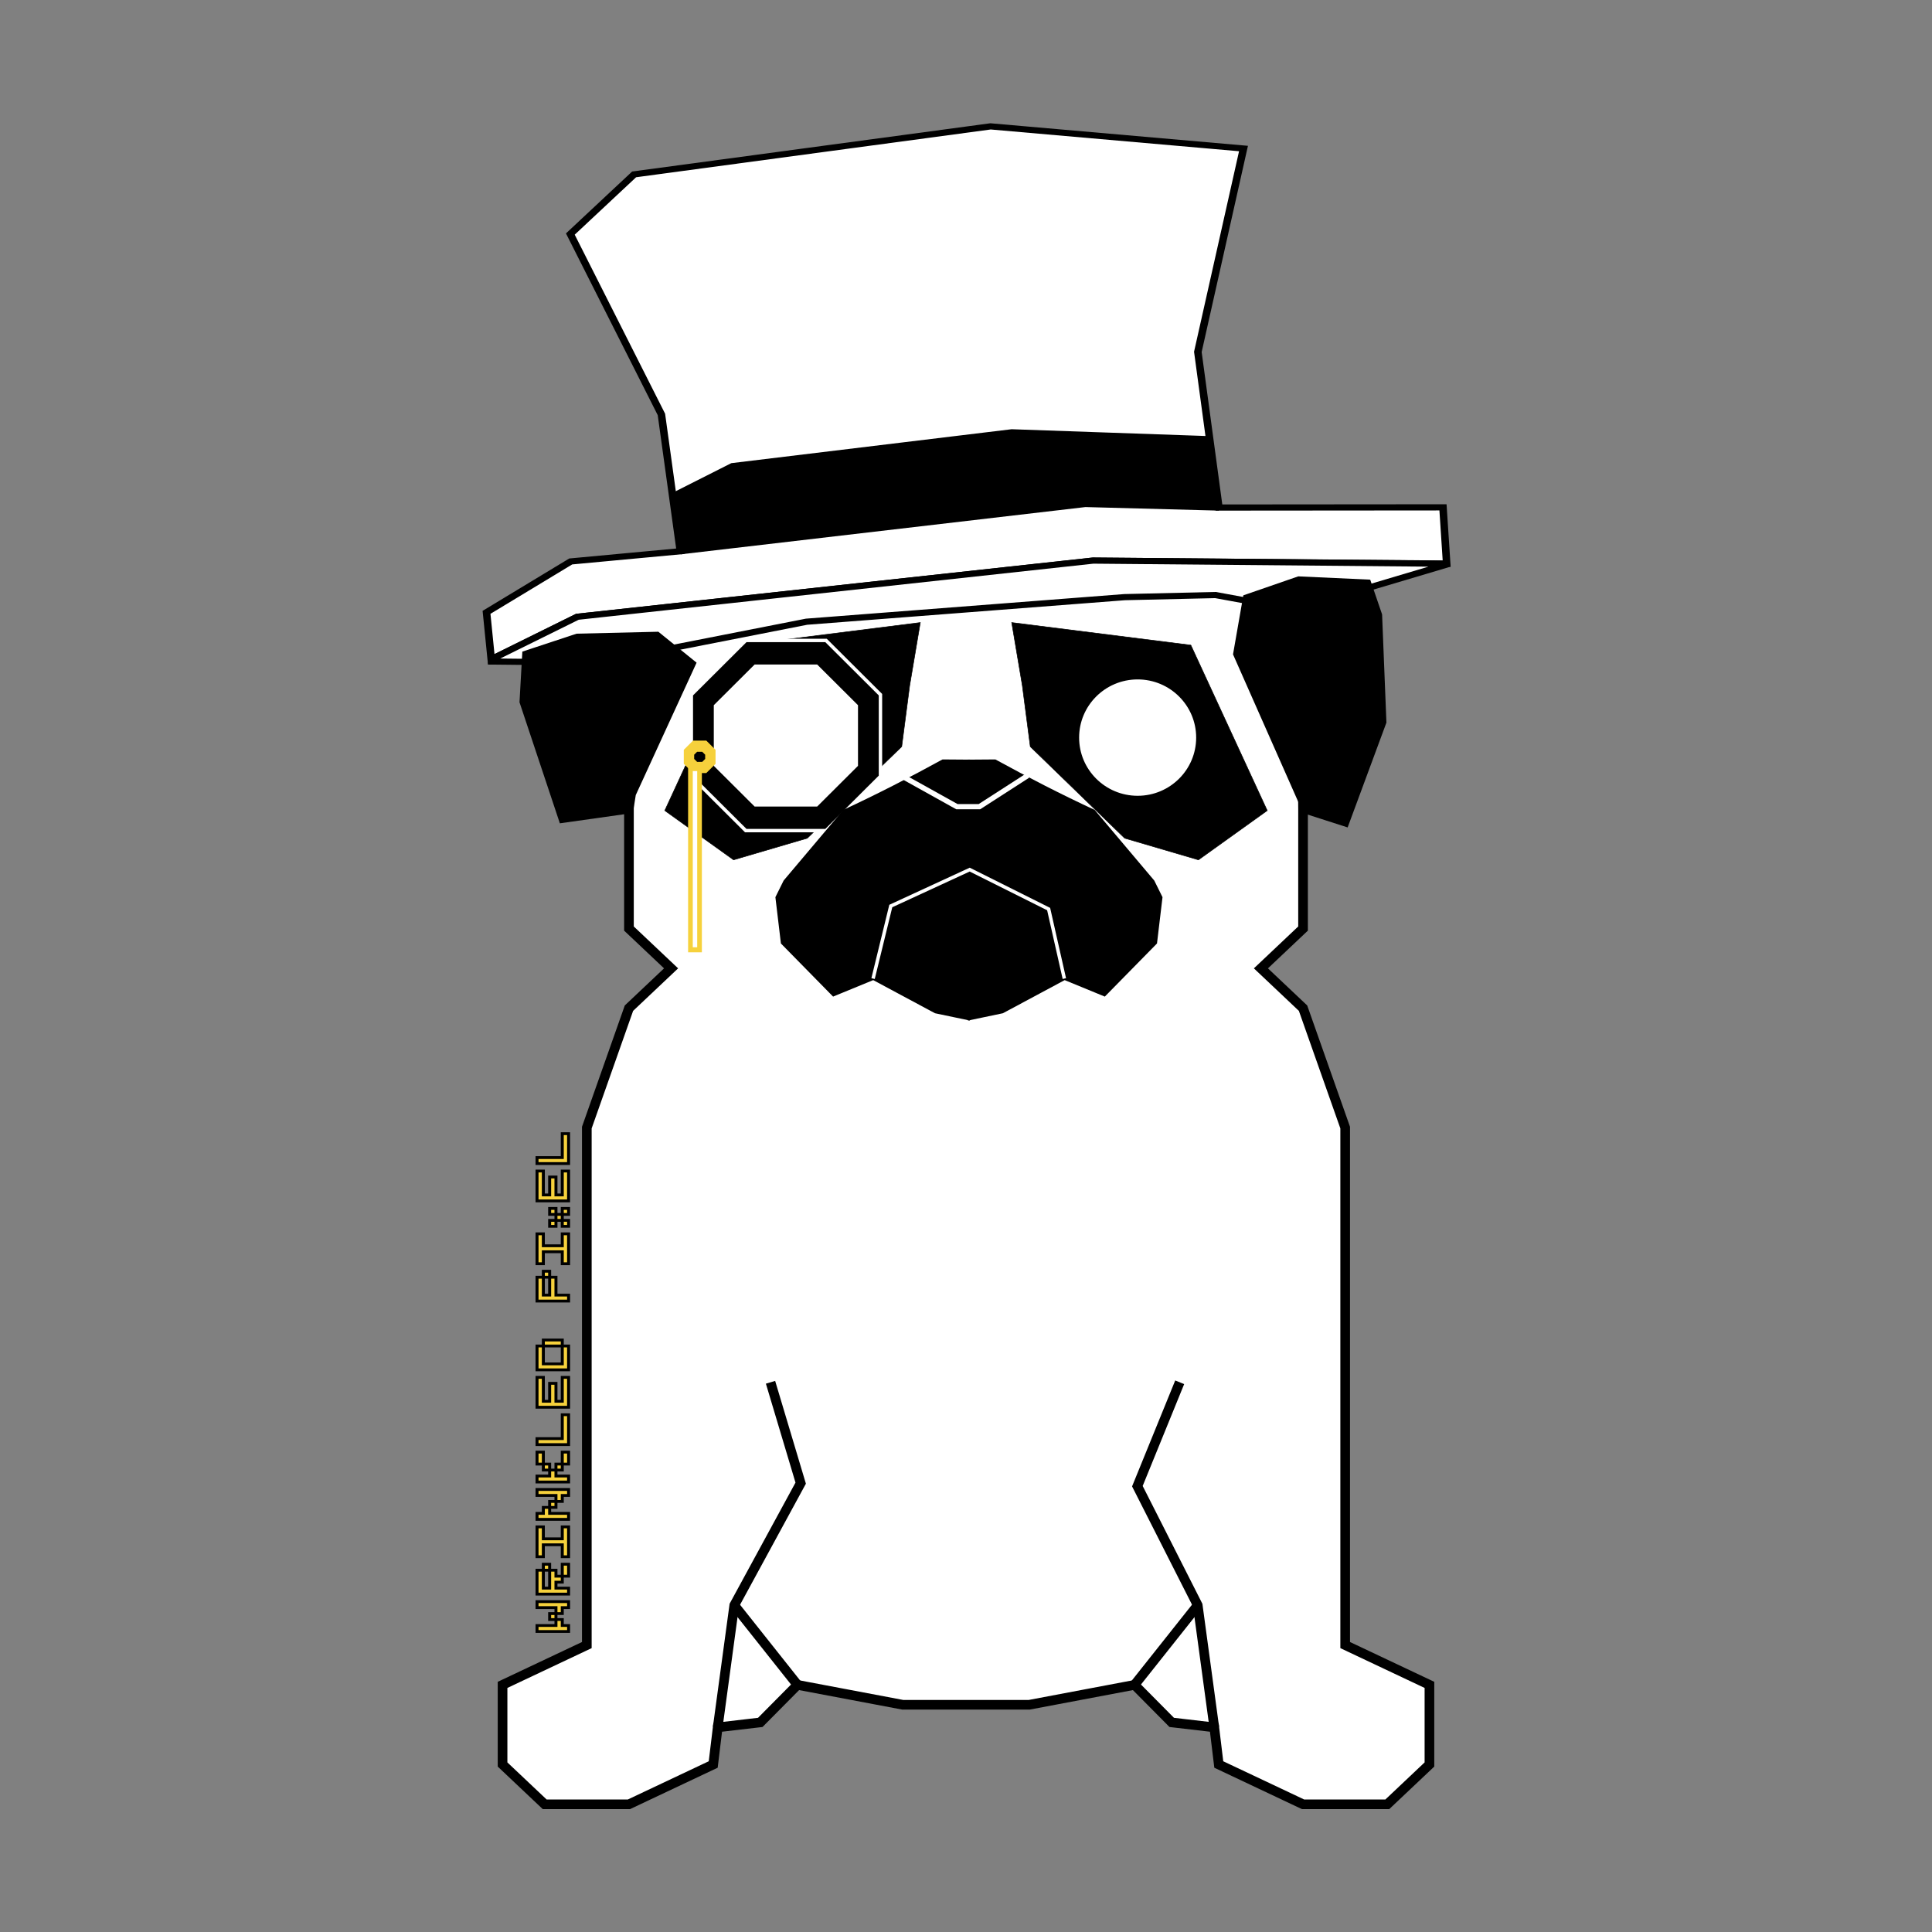 <?xml version="1.0" encoding="UTF-8" standalone="no"?>
<!-- Created with Inkscape (http://www.inkscape.org/) -->

<svg
   inkscape:export-ydpi="96"
   inkscape:export-xdpi="96"
   inkscape:export-filename="C:\Users\Marco\Pictures\luke\doggo_golden_goldtext\doggo_golden_goldtext.png"
   sodipodi:docname="doggo_golden_goldtexttopath.svg"
   inkscape:version="1.1.2 (b8e25be833, 2022-02-05)"
   id="svg5"
   version="1.1"
   viewBox="0 0 1000 1000"
   height="1000mm"
   width="1000mm"
   xmlns:inkscape="http://www.inkscape.org/namespaces/inkscape"
   xmlns:sodipodi="http://sodipodi.sourceforge.net/DTD/sodipodi-0.dtd"
   xmlns="http://www.w3.org/2000/svg"
   xmlns:svg="http://www.w3.org/2000/svg">
  <rect x="0" y="0" width="1000" height="1000" fill="#808080" stroke="none"/>
  <sodipodi:namedview
     id="namedview7"
     pagecolor="#505050"
     bordercolor="#eeeeee"
     borderopacity="1"
     inkscape:pageshadow="0"
     inkscape:pageopacity="0"
     inkscape:pagecheckerboard="true"
     inkscape:document-units="mm"
     showgrid="false"
     width="1000mm"
     inkscape:zoom="0.15116764"
     inkscape:cx="2728.7586"
     inkscape:cy="2956.9821"
     inkscape:window-width="1920"
     inkscape:window-height="1017"
     inkscape:window-x="-8"
     inkscape:window-y="-8"
     inkscape:window-maximized="1"
     inkscape:current-layer="text7886"
     showguides="false"
     inkscape:snap-others="true"
     inkscape:object-nodes="true"
     inkscape:snap-nodes="true">
    <inkscape:grid
       type="xygrid"
       id="grid135" />
  </sodipodi:namedview>
  <defs
     id="defs2">
    <rect
       x="121.618"
       y="1688.626"
       width="1019.724"
       height="219.849"
       id="rect7888" />
    <rect
       x="912.894"
       y="3671.421"
       width="3287.741"
       height="641.672"
       id="rect6482" />
    <rect
       x="3029.749"
       y="2110.24"
       width="2017.628"
       height="443.217"
       id="rect115862" />
  </defs>
  <g
     inkscape:label="BACKGROUND"
     inkscape:groupmode="layer"
     id="layer1"
     style="display:none">
    <g
       id="g3970"
       transform="matrix(0.543,0,0,1,-340.428,822.593)"
       style="stroke-width:1;stroke-miterlimit:4;stroke-dasharray:none">
      <g
         id="g3839"
         transform="matrix(1.84,0,0,1,626.431,-822.593)"
         style="stroke-width:0.737;stroke-miterlimit:4;stroke-dasharray:none">
        <g
           id="g81730"
           transform="matrix(1.202,0,0,1.296,-113.586,-387.431)"
           style="stroke:#000000;stroke-width:0.591;stroke-miterlimit:4;stroke-dasharray:none">
          <rect
             style="fill:#ffffff;fill-opacity:1;stroke:none;stroke-width:0.591;stroke-miterlimit:4;stroke-dasharray:none"
             id="rect95380"
             width="832.007"
             height="771.82"
             x="94.505"
             y="299.027"
             inkscape:export-filename="C:\Users\Marco\Pictures\luke\poprawki.png"
             inkscape:export-xdpi="96"
             inkscape:export-ydpi="96" />
          <g
             id="g81611"
             style="stroke:#000000;stroke-width:0.591;stroke-miterlimit:4;stroke-dasharray:none">
            <g
               inkscape:label="Delaunay"
               id="g32665"
               transform="translate(461.047,322.375)"
               style="stroke:#000000;stroke-width:0.591;stroke-miterlimit:4;stroke-dasharray:none" />
          </g>
        </g>
      </g>
    </g>
  </g>
  <g
     inkscape:groupmode="layer"
     id="layer4"
     inkscape:label="final_shapes">
    <g
       id="g2599"
       transform="translate(-792.079,46.817)">
      <path
         style="fill:#ffffff;stroke:#000000;stroke-width:5;stroke-linecap:butt;stroke-linejoin:miter;stroke-miterlimit:4;stroke-dasharray:none;stroke-opacity:1"
         d="m 1466.534,371.987 v 61.811 l -21.807,20.604 21.807,20.604 21.807,61.811 v 267.849 l 43.614,20.604 v 41.208 l -21.807,20.604 h -43.614 l -43.614,-20.604 -2.326,-19.217 -22.035,-2.567 -19.253,-19.423 -54.517,10.302 h -65.42 l -54.517,-10.303 -19.253,19.425 -22.035,2.567 -2.326,19.217 -43.614,20.604 h -43.614 l -21.807,-20.604 v -41.208 l 43.614,-20.604 V 536.817 l 21.807,-61.811 21.807,-20.604 -21.807,-20.604 v -61.811 -119.511 h 347.686 z"
         id="path1036" />
      <g
         id="g1572"
         style="fill:#ffffff;stroke:#000000;stroke-width:5;stroke-miterlimit:4;stroke-dasharray:none">
        <path
           style="fill:#ffffff;stroke:#000000;stroke-width:5;stroke-linecap:butt;stroke-linejoin:miter;stroke-miterlimit:4;stroke-dasharray:none;stroke-opacity:1"
           d="m 1163.564,847.26 8.577,-63.198 34.377,-63.205 -15.617,-52.206"
           id="path1071" />
        <path
           style="fill:#ffffff;stroke:#000000;stroke-width:5;stroke-linecap:butt;stroke-linejoin:miter;stroke-miterlimit:4;stroke-dasharray:none;stroke-opacity:1"
           d="m 1420.594,847.26 -8.577,-63.198 -31.234,-61.634 21.902,-53.777"
           id="path1106" />
        <path
           style="fill:#ffffff;stroke:#000000;stroke-width:5;stroke-linecap:butt;stroke-linejoin:miter;stroke-miterlimit:4;stroke-dasharray:none;stroke-opacity:1"
           d="m 1379.306,825.27 32.71,-41.208"
           id="path1141" />
        <path
           style="fill:#ffffff;stroke:#000000;stroke-width:5;stroke-linecap:butt;stroke-linejoin:miter;stroke-miterlimit:4;stroke-dasharray:none;stroke-opacity:1"
           d="m 1172.142,784.061 32.71,41.208"
           id="path1176" />
      </g>
      <g
         id="g2615"
         transform="translate(-15.103)">
        <path
           style="display:inline;fill:#000000;stroke:#000000;stroke-width:0.281px;stroke-linecap:butt;stroke-linejoin:miter;stroke-opacity:1"
           d="m 1389.313,387.03 -48.857,-47.402 -4.107,-31.547 -5.513,-32.666 92.714,11.691 39.542,85.625 -35.599,25.508 z"
           id="path101698-7-6"
           sodipodi:nodetypes="cccccccc" />
        <path
           style="display:inline;fill:#000000;stroke:#000000;stroke-width:0.281px;stroke-linecap:butt;stroke-linejoin:miter;stroke-opacity:1"
           d="m 1225.051,387.03 48.857,-47.402 4.107,-31.547 5.513,-32.666 -92.714,11.691 -39.542,85.625 35.599,25.508 z"
           id="path101698-7-9-0"
           sodipodi:nodetypes="cccccccc" />
        <g
           id="g95241-1"
           transform="matrix(1.753,0,0,1.889,401.882,-709.014)"
           style="display:inline;fill:#ffffff;stroke:#000000;stroke-width:2.96;stroke-miterlimit:4;stroke-dasharray:none">
          <ellipse
             style="fill:#ffffff;fill-opacity:1;stroke:#000000;stroke-width:2.433;stroke-miterlimit:4;stroke-dasharray:none"
             id="path95103-0"
             cx="567.109"
             cy="552.662"
             rx="18.497"
             ry="17.159" />
        </g>
        <g
           id="g95046-5"
           transform="matrix(1.341,0,0,1.445,632.317,-460.632)"
           style="display:inline;stroke:#000000">
          <path
             style="display:inline;fill:#ffffff;stroke:#ffffff;stroke-width:8.307;stroke-linecap:butt;stroke-linejoin:miter;stroke-miterlimit:4;stroke-dasharray:none;stroke-opacity:1"
             d="m 419.594,519.326 h 28.287 l 18.858,17.438 v 26.157 l -18.858,17.438 h -28.287 l -18.858,-17.438 v -26.157 z"
             id="path47174-1-2-2-0-2" />
          <path
             style="display:inline;fill:#ffffff;stroke:#000000;stroke-width:8.013;stroke-linecap:butt;stroke-linejoin:miter;stroke-miterlimit:4;stroke-dasharray:none;stroke-opacity:1"
             d="m 420.093,520.402 h 27.289 l 18.193,16.823 v 25.234 l -18.193,16.823 h -27.289 l -18.192,-16.823 v -25.234 z"
             id="path47174-1-2-2-1" />
          <path
             style="display:inline;fill:none;fill-opacity:1;stroke:#f6d13c;stroke-width:4.007;stroke-linecap:butt;stroke-linejoin:miter;stroke-miterlimit:4;stroke-dasharray:none;stroke-opacity:1"
             d="m 398.692,553.655 h 3.535 l 2.357,2.18 v 3.27 l -2.357,2.18 h -3.535 l -2.357,-2.18 v -3.27 z"
             id="path47174-3-6-6-7" />
          <rect
             style="display:inline;fill:#ffffff;fill-opacity:1;stroke:#f6d13c;stroke-width:1.805;stroke-miterlimit:4;stroke-dasharray:none;stroke-opacity:1"
             id="rect48588-5-7-2"
             width="3.512"
             height="64.915"
             x="396.894"
             y="561.674" />
        </g>
        <g
           id="g95209-3"
           transform="matrix(1.456,0,0,1.569,580.249,-564.427)"
           style="display:inline;stroke:#000000">
          <path
             style="display:inline;fill:#000000;stroke:#000000;stroke-width:1.128;stroke-linecap:butt;stroke-linejoin:miter;stroke-miterlimit:4;stroke-dasharray:none;stroke-opacity:1"
             d="m 500.757,666.012 -12.326,-2.393 -22.119,-11.007 -14.162,5.402 -18.148,-17.147 -1.911,-14.891 2.815,-5.272 21.064,-23.156 c 11.934,-5.152 23.591,-10.705 35.087,-16.556 l 9.7,0.067"
             id="path80037-6-4"
             sodipodi:nodetypes="cccccccccc" />
          <path
             style="display:inline;fill:#000000;stroke:#000000;stroke-width:1.128;stroke-linecap:butt;stroke-linejoin:miter;stroke-miterlimit:4;stroke-dasharray:none;stroke-opacity:1"
             d="m 499.877,666.012 12.326,-2.393 22.119,-11.007 14.162,5.402 18.148,-17.147 1.911,-14.891 -2.815,-5.272 -21.064,-23.156 c -11.934,-5.152 -23.591,-10.705 -35.087,-16.556 l -9.7,0.067"
             id="path80037-6-0-8"
             sodipodi:nodetypes="cccccccccc" />
        </g>
        <path
           style="display:inline;fill:none;stroke:#ffffff;stroke-width:2.693;stroke-linecap:butt;stroke-linejoin:miter;stroke-miterlimit:4;stroke-dasharray:none;stroke-opacity:1"
           d="m 1275.532,355.715 26.942,14.999 h 11.666 l 24.998,-16.11"
           id="path101448-8" />
        <path
           style="display:inline;fill:none;stroke:#ffffff;stroke-width:1.795;stroke-linecap:butt;stroke-linejoin:miter;stroke-miterlimit:4;stroke-dasharray:none;stroke-opacity:1"
           d="m 1259.083,459.698 9.167,-37.556 40.852,-18.855 40.852,20.426 8.134,35.985"
           id="path104372-7" />
      </g>
      <g
         id="g106536-6"
         transform="matrix(4.728,0.414,-0.433,3.86,-5256.966,636.192)"
         style="display:inline;stroke-width:0.822;stroke-miterlimit:4;stroke-dasharray:none">
        <path
           style="fill:#ffffff;stroke:#000000;stroke-width:0.822;stroke-linecap:butt;stroke-linejoin:miter;stroke-miterlimit:4;stroke-dasharray:none;stroke-opacity:1"
           d="m 1315.594,-286.665 12.067,22.896 3.713,17.946 -5.098,1.14 -6.659,1.49 -8.509,7.735 1.083,6.188 8.818,-6.652 55.229,-13.459 38.366,-3.713 -1.083,-7.426 -24.288,2.63 -4.177,-20.421 2.475,-27.537 h -27.692 l -38.057,10.52 z"
           id="path106008-7"
           sodipodi:nodetypes="ccccccccccccccccc" />
        <path
           style="fill:#ffffff;stroke:#000000;stroke-width:0.822;stroke-linecap:butt;stroke-linejoin:miter;stroke-miterlimit:4;stroke-dasharray:none;stroke-opacity:1"
           d="m 1311.875,-228.948 18.911,-1.783 1.141,-2.227 13.989,-4.975 34.189,-6.962 9.815,-1.334 3.592,0.413 2.112,1.803 1.808,-0.573 17.458,-8.517 -38.652,3.721 -55.229,13.459 -8.818,6.652"
           id="path106153-4"
           sodipodi:nodetypes="ccccccccccccc" />
        <path
           style="fill:none;stroke:#000000;stroke-width:0.822;stroke-linecap:butt;stroke-linejoin:miter;stroke-miterlimit:4;stroke-dasharray:none;stroke-opacity:1"
           d="m 1331.374,-245.823 43.317,-10.984 14.542,-1.083"
           id="path106319-9" />
        <path
           style="fill:none;stroke:#000000;stroke-width:0.822;stroke-linecap:butt;stroke-linejoin:miter;stroke-miterlimit:4;stroke-dasharray:none;stroke-opacity:1"
           d="m 1329.981,-253.094 6.033,-4.641 29.858,-7.735 21.658,-1.392"
           id="path106321-3" />
        <path
           style="fill:#000000;stroke:#000000;stroke-width:0.055px;stroke-linecap:butt;stroke-linejoin:miter;stroke-opacity:1"
           d="m 1329.981,-253.094 c 0,0 1.392,7.271 1.392,7.271 0,0 43.317,-10.984 43.317,-10.984 l 14.542,-1.083 -1.702,-8.973 -21.658,1.392 -29.858,7.735 z"
           id="path110713-9" />
      </g>
      <g
         id="g2628">
        <path
           style="fill:#000000;stroke:none;stroke-width:0.265px;stroke-linecap:butt;stroke-linejoin:miter;stroke-opacity:1"
           d="m 1062.444,290.455 -1.47,26.222 20.885,62.655 37.825,-5.337 1.47,-9.282 31.482,-68.533 -19.802,-16.012 -42.311,1.006 z"
           id="path1032" />
        <path
           style="fill:#000000;stroke:none;stroke-width:0.265px;stroke-linecap:butt;stroke-linejoin:miter;stroke-opacity:1"
           d="m 1435.626,261.332 -5.337,30.554 36.355,82.186 22.973,7.387 20.073,-54.262 -2.243,-56.002 -6.149,-17.984 -37.245,-1.702 z"
           id="path1034" />
      </g>
    </g>
    <g
       aria-label="WRINKLED PIxEL"
       transform="matrix(0,-0.265,0.28,0,-226.202,876.679)"
       id="text7886"
       style="font-size:186.667px;line-height:1.25;letter-spacing:3px;white-space:pre;shape-inside:url(#rect7888);fill:#f6d13c;stroke:#000000;stroke-width:5.515">
      <path
         d="m 168.286,1858.927 v -11.667 H 156.619 v -11.667 h 11.667 v -11.667 -11.667 -11.667 h 11.667 v 11.667 11.667 11.667 11.667 11.667 z m -46.667,0 v -11.667 -11.667 -11.667 -11.667 -11.667 h 11.667 v 11.667 11.667 11.667 h 11.667 v 11.667 h -11.667 v 11.667 z m 35,-23.333 h -11.667 v -11.667 h 11.667 z"
         style="font-family:Pentapixel;-inkscape-font-specification:Pentapixel"
         id="path7132" />
      <path
         d="m 194.619,1858.927 v -11.667 -11.667 -11.667 -11.667 -11.667 h 11.667 11.667 11.667 11.667 v 11.667 h 11.667 v 11.667 h -11.667 v -11.667 h -11.667 -11.667 -11.667 v 11.667 h 11.667 11.667 11.667 v 11.667 h -11.667 v 11.667 h 11.667 11.667 v 11.667 h -11.667 -11.667 v -11.667 h -11.667 v -11.667 h -11.667 v 11.667 11.667 z"
         style="font-family:Pentapixel;-inkscape-font-specification:Pentapixel"
         id="path7134" />
      <path
         d="m 314.286,1847.26 h 11.667 v 11.667 H 314.286 302.619 290.953 279.286 267.619 v -11.667 h 11.667 11.667 v -11.667 -11.667 -11.667 H 279.286 267.619 v -11.667 h 11.667 11.667 11.667 11.667 11.667 v 11.667 h -11.667 -11.667 v 11.667 11.667 11.667 z"
         style="font-family:Pentapixel;-inkscape-font-specification:Pentapixel"
         id="path7136" />
      <path
         d="m 387.286,1858.927 v -11.667 H 375.62 v -11.667 h 11.667 v -11.667 -11.667 -11.667 h 11.667 v 11.667 11.667 11.667 11.667 11.667 z m -46.667,0 v -11.667 -11.667 -11.667 -11.667 -11.667 h 11.667 v 11.667 h 11.667 v 11.667 h 11.667 v 11.667 h -11.667 v -11.667 h -11.667 v 11.667 11.667 11.667 z"
         style="font-family:Pentapixel;-inkscape-font-specification:Pentapixel"
         id="path7138" />
      <path
         d="m 413.62,1858.927 v -11.667 -11.667 -11.667 -11.667 -11.667 h 11.667 v 11.667 11.667 h 11.667 v 11.667 h 11.667 v 11.667 h 11.667 11.667 v 11.667 h -11.667 -11.667 v -11.667 h -11.667 v -11.667 h -11.667 v 11.667 11.667 z m 23.333,-35 v -11.667 h 11.667 v 11.667 z m 23.333,-23.333 h 11.667 v 11.667 h -11.667 -11.667 v -11.667 z"
         style="font-family:Pentapixel;-inkscape-font-specification:Pentapixel"
         id="path7140" />
      <path
         d="m 533.287,1847.26 h 11.667 v 11.667 h -11.667 -11.667 -11.667 -11.667 -11.667 v -11.667 -11.667 -11.667 -11.667 -11.667 h 11.667 v 11.667 11.667 11.667 11.667 h 11.667 11.667 z"
         style="font-family:Pentapixel;-inkscape-font-specification:Pentapixel"
         id="path7142" />
      <path
         d="m 606.287,1847.26 h 11.667 v 11.667 H 606.287 594.62 582.953 571.287 559.62 v -11.667 -11.667 -11.667 -11.667 -11.667 h 11.667 11.667 11.667 11.667 11.667 v 11.667 H 606.287 594.62 582.953 571.287 v 11.667 h 11.667 11.667 11.667 v 11.667 H 594.62 582.953 571.287 v 11.667 H 582.953 594.62 Z"
         style="font-family:Pentapixel;-inkscape-font-specification:Pentapixel"
         id="path7144" />
      <path
         d="m 667.62,1847.26 h 11.667 v -11.667 -11.667 -11.667 h -11.667 -11.667 -11.667 v 11.667 11.667 11.667 h 11.667 z m 0,11.667 h -11.667 -11.667 -11.667 v -11.667 -11.667 -11.667 -11.667 -11.667 h 11.667 11.667 11.667 11.667 v 11.667 h 11.667 v 11.667 11.667 11.667 h -11.667 v 11.667 z"
         style="font-family:Pentapixel;-inkscape-font-specification:Pentapixel"
         id="path7146" />
      <path
         d="m 766.954,1858.927 v -11.667 -11.667 -11.667 -11.667 -11.667 h 11.667 11.667 11.667 11.667 v 11.667 h 11.667 v 11.667 h -11.667 v -11.667 H 801.954 790.287 778.62 v 11.667 h 11.667 11.667 11.667 v 11.667 H 801.954 790.287 778.62 v 11.667 11.667 z"
         style="font-family:Pentapixel;-inkscape-font-specification:Pentapixel"
         id="path7148" />
      <path
         d="m 886.62,1847.26 h 11.667 v 11.667 H 886.62 874.954 863.287 851.62 839.954 v -11.667 h 11.667 11.667 v -11.667 -11.667 -11.667 h -11.667 -11.667 v -11.667 h 11.667 11.667 11.667 11.667 11.667 v 11.667 H 886.62 874.954 v 11.667 11.667 11.667 z"
         style="font-family:Pentapixel;-inkscape-font-specification:Pentapixel"
         id="path7150" />
      <path
         d="m 936.287,1858.927 v -11.667 h 11.667 v 11.667 z m -23.333,0 v -11.667 h 11.667 v 11.667 z m 23.333,-11.667 h -11.667 v -11.667 h 11.667 z m 0,-11.667 v -11.667 h 11.667 v 11.667 z m -11.667,0 h -11.667 v -11.667 h 11.667 z"
         style="font-family:Pentapixel;-inkscape-font-specification:Pentapixel"
         id="path7152" />
      <path
         d="m 1009.287,1847.26 h 11.667 v 11.667 h -11.667 -11.667 -11.667 -11.667 -11.667 v -11.667 -11.667 -11.667 -11.667 -11.667 h 11.667 11.667 11.667 11.667 11.667 v 11.667 h -11.667 -11.667 -11.667 -11.667 v 11.667 h 11.667 11.667 11.667 v 11.667 h -11.667 -11.667 -11.667 v 11.667 h 11.667 11.667 z"
         style="font-family:Pentapixel;-inkscape-font-specification:Pentapixel"
         id="path7154" />
      <path
         d="m 1082.287,1847.26 h 11.667 v 11.667 h -11.667 -11.667 -11.667 -11.667 -11.667 v -11.667 -11.667 -11.667 -11.667 -11.667 h 11.667 v 11.667 11.667 11.667 11.667 h 11.667 11.667 z"
         style="font-family:Pentapixel;-inkscape-font-specification:Pentapixel"
         id="path7156" />
    </g>
  </g>
</svg>

